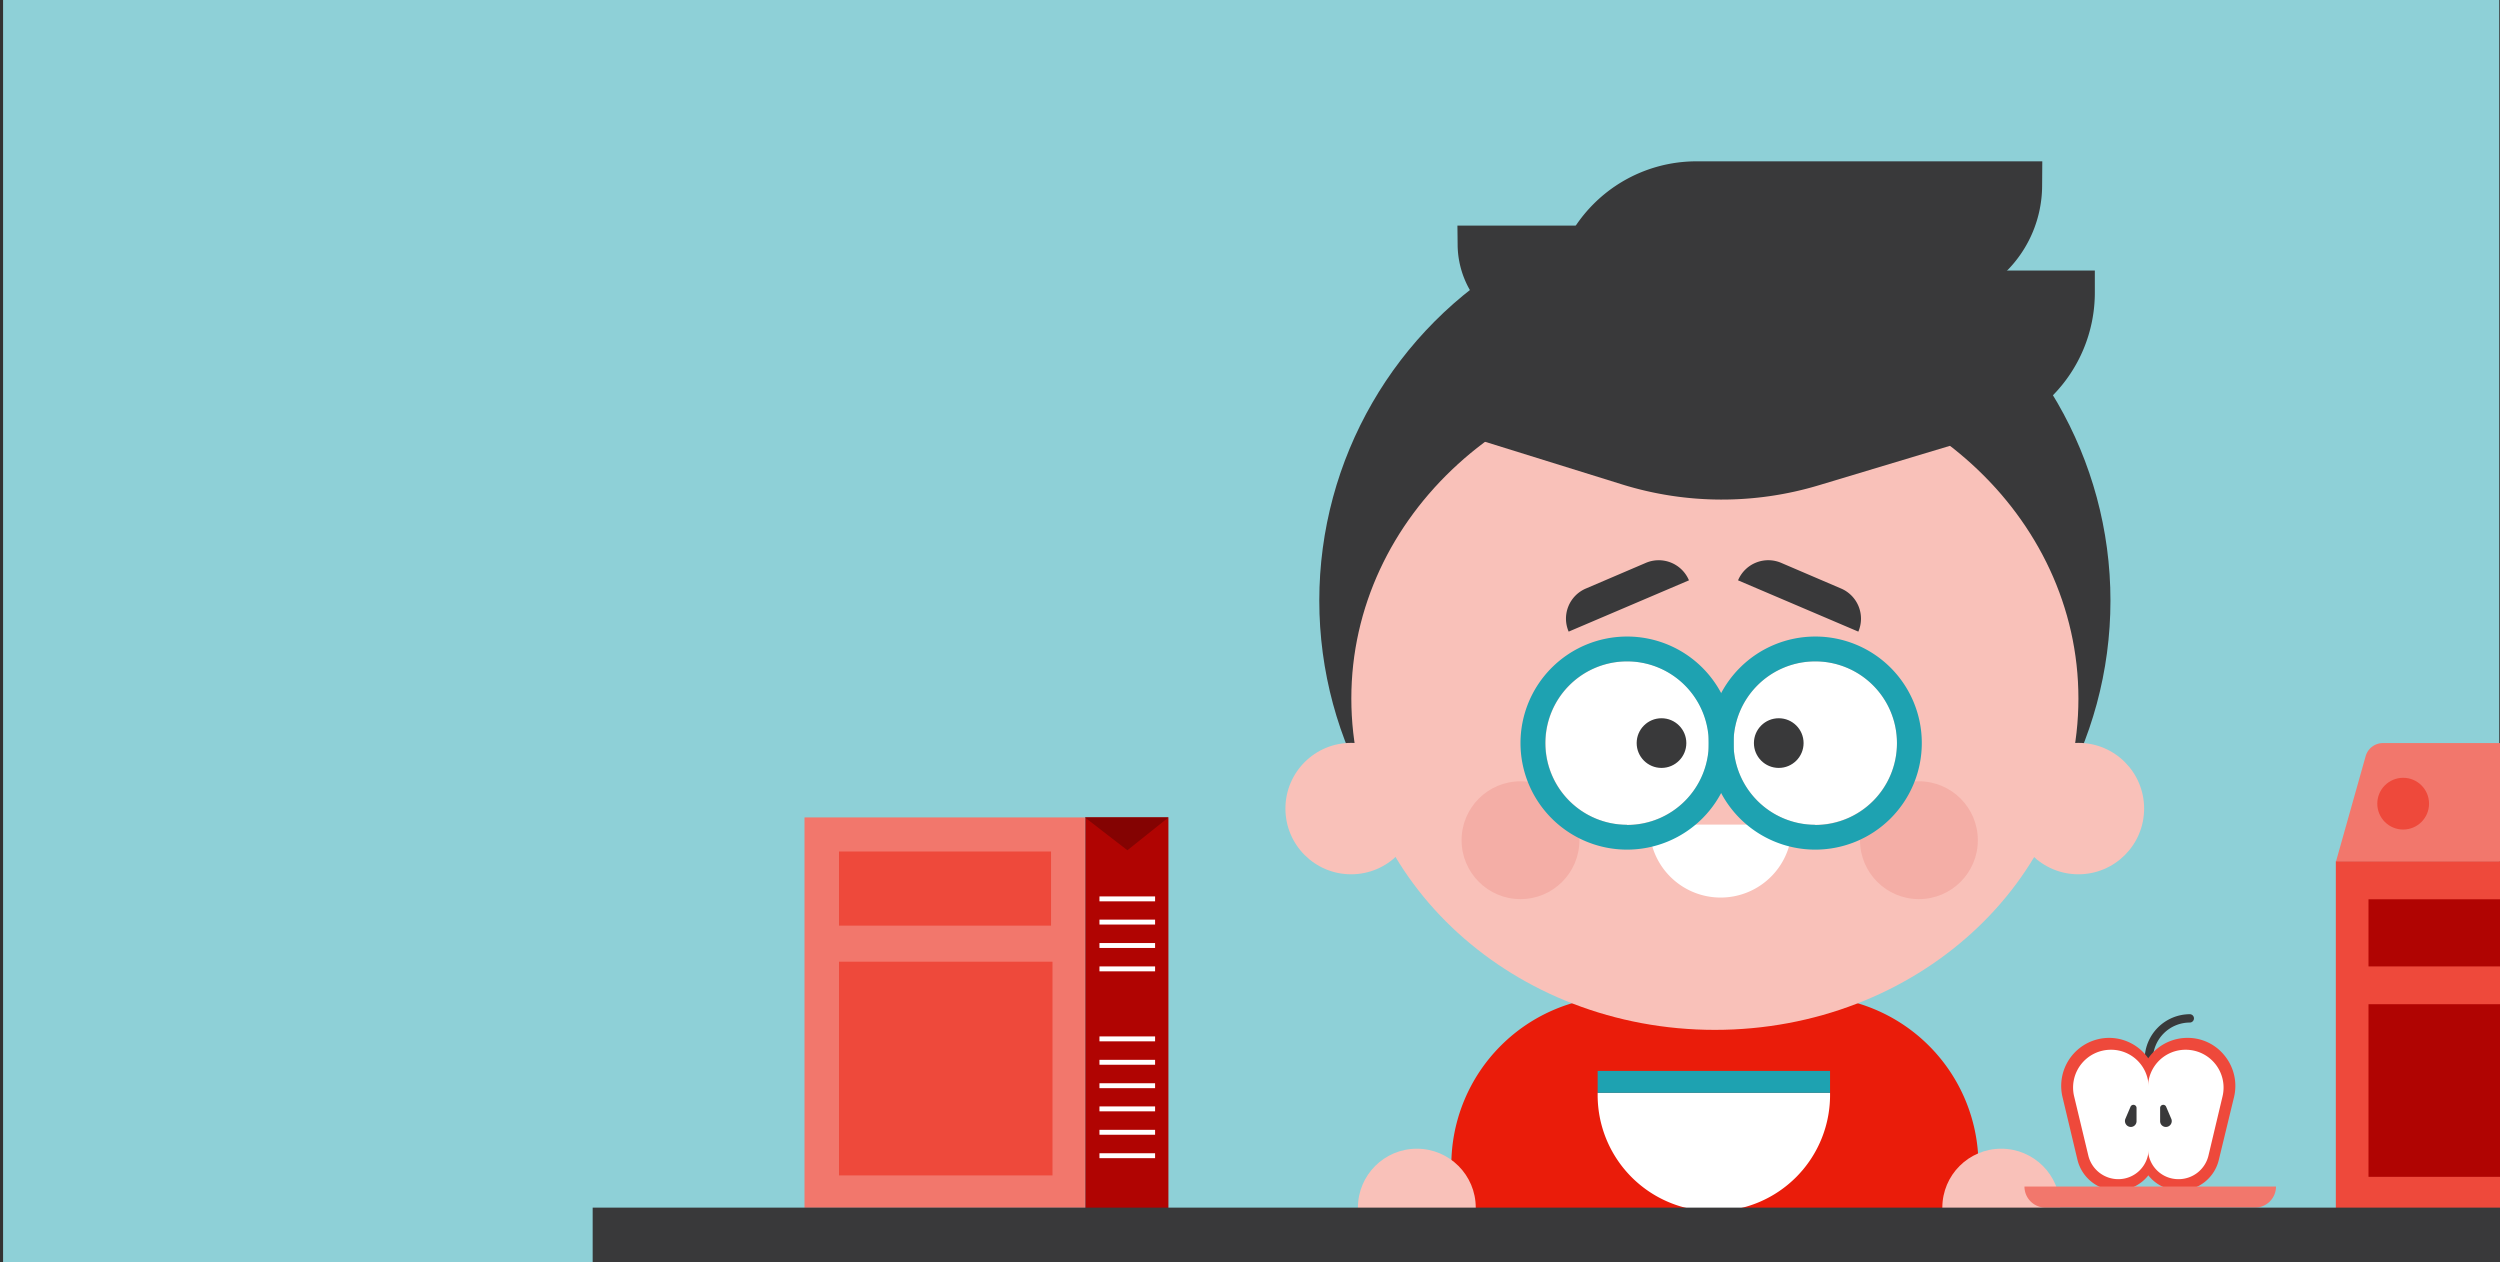 <svg xmlns="http://www.w3.org/2000/svg" viewBox="0 0 600 303" id="el_DF1iL0EuA"><rect x="0" y="0" width="600" height="303" fill="#333333" stroke="none"/><style>@-webkit-keyframes el_E9Auux6h3Qp_xRQSYO7Oi_Animation{54.44%{-webkit-transform: scale(1, 1);transform: scale(1, 1);}56.67%{-webkit-transform: scale(1, 0);transform: scale(1, 0);}58.89%{-webkit-transform: scale(1, 1);transform: scale(1, 1);}0%{-webkit-transform: scale(1, 1);transform: scale(1, 1);}100%{-webkit-transform: scale(1, 1);transform: scale(1, 1);}}@keyframes el_E9Auux6h3Qp_xRQSYO7Oi_Animation{54.44%{-webkit-transform: scale(1, 1);transform: scale(1, 1);}56.67%{-webkit-transform: scale(1, 0);transform: scale(1, 0);}58.89%{-webkit-transform: scale(1, 1);transform: scale(1, 1);}0%{-webkit-transform: scale(1, 1);transform: scale(1, 1);}100%{-webkit-transform: scale(1, 1);transform: scale(1, 1);}}@-webkit-keyframes el_uV6QSqnNlCY_T2-UofRbz_Animation{33.33%{-webkit-transform: rotate(0deg);transform: rotate(0deg);}35.56%{-webkit-transform: rotate(5deg);transform: rotate(5deg);}40%{-webkit-transform: rotate(5deg);transform: rotate(5deg);}42.22%{-webkit-transform: rotate(0deg);transform: rotate(0deg);}0%{-webkit-transform: rotate(0deg);transform: rotate(0deg);}100%{-webkit-transform: rotate(0deg);transform: rotate(0deg);}}@keyframes el_uV6QSqnNlCY_T2-UofRbz_Animation{33.33%{-webkit-transform: rotate(0deg);transform: rotate(0deg);}35.56%{-webkit-transform: rotate(5deg);transform: rotate(5deg);}40%{-webkit-transform: rotate(5deg);transform: rotate(5deg);}42.22%{-webkit-transform: rotate(0deg);transform: rotate(0deg);}0%{-webkit-transform: rotate(0deg);transform: rotate(0deg);}100%{-webkit-transform: rotate(0deg);transform: rotate(0deg);}}@-webkit-keyframes el_uV6QSqnNlCY_GZ5rAkLNE_Animation{33.33%{-webkit-transform: translate(0px, 0px);transform: translate(0px, 0px);}35.56%{-webkit-transform: translate(0px, -3px);transform: translate(0px, -3px);}40%{-webkit-transform: translate(0px, -3px);transform: translate(0px, -3px);}42.22%{-webkit-transform: translate(0px, 0px);transform: translate(0px, 0px);}0%{-webkit-transform: translate(0px, 0px);transform: translate(0px, 0px);}100%{-webkit-transform: translate(0px, 0px);transform: translate(0px, 0px);}}@keyframes el_uV6QSqnNlCY_GZ5rAkLNE_Animation{33.33%{-webkit-transform: translate(0px, 0px);transform: translate(0px, 0px);}35.56%{-webkit-transform: translate(0px, -3px);transform: translate(0px, -3px);}40%{-webkit-transform: translate(0px, -3px);transform: translate(0px, -3px);}42.22%{-webkit-transform: translate(0px, 0px);transform: translate(0px, 0px);}0%{-webkit-transform: translate(0px, 0px);transform: translate(0px, 0px);}100%{-webkit-transform: translate(0px, 0px);transform: translate(0px, 0px);}}@-webkit-keyframes el_n6yKtYz1-f4_15XOkzIe3_Animation{33.33%{-webkit-transform: rotate(0deg);transform: rotate(0deg);}35.56%{-webkit-transform: rotate(-5deg);transform: rotate(-5deg);}40%{-webkit-transform: rotate(-5deg);transform: rotate(-5deg);}42.22%{-webkit-transform: rotate(0deg);transform: rotate(0deg);}0%{-webkit-transform: rotate(0deg);transform: rotate(0deg);}100%{-webkit-transform: rotate(0deg);transform: rotate(0deg);}}@keyframes el_n6yKtYz1-f4_15XOkzIe3_Animation{33.33%{-webkit-transform: rotate(0deg);transform: rotate(0deg);}35.56%{-webkit-transform: rotate(-5deg);transform: rotate(-5deg);}40%{-webkit-transform: rotate(-5deg);transform: rotate(-5deg);}42.22%{-webkit-transform: rotate(0deg);transform: rotate(0deg);}0%{-webkit-transform: rotate(0deg);transform: rotate(0deg);}100%{-webkit-transform: rotate(0deg);transform: rotate(0deg);}}@-webkit-keyframes el_n6yKtYz1-f4_1SHSZ-szg_Animation{33.33%{-webkit-transform: translate(0px, 0px);transform: translate(0px, 0px);}35.56%{-webkit-transform: translate(0px, -3px);transform: translate(0px, -3px);}40%{-webkit-transform: translate(0px, -3px);transform: translate(0px, -3px);}42.22%{-webkit-transform: translate(0px, 0px);transform: translate(0px, 0px);}0%{-webkit-transform: translate(0px, 0px);transform: translate(0px, 0px);}100%{-webkit-transform: translate(0px, 0px);transform: translate(0px, 0px);}}@keyframes el_n6yKtYz1-f4_1SHSZ-szg_Animation{33.33%{-webkit-transform: translate(0px, 0px);transform: translate(0px, 0px);}35.56%{-webkit-transform: translate(0px, -3px);transform: translate(0px, -3px);}40%{-webkit-transform: translate(0px, -3px);transform: translate(0px, -3px);}42.22%{-webkit-transform: translate(0px, 0px);transform: translate(0px, 0px);}0%{-webkit-transform: translate(0px, 0px);transform: translate(0px, 0px);}100%{-webkit-transform: translate(0px, 0px);transform: translate(0px, 0px);}}#el_DF1iL0EuA *{-webkit-animation-duration: 3s;animation-duration: 3s;-webkit-animation-iteration-count: infinite;animation-iteration-count: infinite;-webkit-animation-timing-function: cubic-bezier(0, 0, 1, 1);animation-timing-function: cubic-bezier(0, 0, 1, 1);}#el_ud-ED78huT{fill: #8ed0d7;}#el_LxXBdNCk74{fill: #ea1c0a;}#el_6WsNT8AL9B{fill: #f9c1b9;}#el_djFsmHvXMD{fill: #f9c1b9;}#el_oJjE--gQzF{fill: #fff;}#el_y2d8ZeKW6o{fill: #1ea2b1;}#el_XwD0GoZsRw{fill: #b00402;}#el_k6nd1Mhmw7{fill: #f2776c;}#el_uPagynA8_o{fill: #fff;}#el_LcMrDN8LSb{fill: #fff;}#el_M7jCS9vsNs{fill: #fff;}#el_lxiDCiiXGE{fill: #fff;}#el_D6tgeVOcp-u{fill: #fff;}#el_t8-8nK0lCs1{fill: #fff;}#el_kCO-iKWcv0A{fill: #fff;}#el_081x8UZ7CXU{fill: #fff;}#el_bZReEV3wzV2{fill: #fff;}#el_ptLRrG9vbcX{fill: #fff;}#el__MyMeq10lAP{fill: #ee493b;}#el_IcpL7V5qGNO{fill: #ee493b;}#el_IjJC_InfTE2{fill: #840302;}#el_MfcbMIsaX0G{fill: #ee493b;}#el_wzaC3GgxQV7{fill: #f2776c;}#el_NWHJkgqIyMC{fill: #ee493b;}#el_qOkDt9ygkpV{fill: #b00402;}#el_K6BFWqG7NFV{fill: #b00402;}#el_fOr0VypFpzf{fill: #39393a;}#el_M0iC6awUSzP{fill: #ee493b;}#el_m8Mq47mB7Rq{fill: #ee493b;}#el_tJqIv-_LfdF{fill: #fff;}#el_8__oiTOOGz3{fill: #39393a;}#el_bBAjodJZBMk{fill: #fff;}#el_8TvhHhxy-Cu{fill: #39393a;}#el_2MdCi_JcVAn{fill: #f2776c;}#el_sOXuBQnlM6O{fill: #39393a;}#el_jRns3yypOLA{fill: #39393a;}#el_ESpUXDGZ_eS{fill: #f9c1b9;}#el_xJmrG_8W_La{fill: #f9c1b9;}#el_p8gs7sRyxnB{fill: #f9c1b9;}#el_RpN5cnmCby_{fill: #f4aea6;}#el_lVLzQyi7wmV{fill: #f4aea6;}#el_DB3cVoepUxu{fill: #fff;}#el_rdl4msbV_83{fill: #39393a;}#el_TsUVwMYXWTO{fill: #39393a;}#el_Q1_8GmCrscf{fill: #39393a;}#el_JCqs8X39tBV{fill: #39393a;}#el_K69bctceJdt{fill: #fff;}#el_K0zxpLhCga_{fill: #fff;}#el_t6WbF2v0bfU{fill: #1ea2b1;}#el_Q-elK-wXLED{fill: #1ea2b1;}#el_XwCKQ6-uWRZ{fill: #39393a;}#el__VaTtbuEZED{fill: #39393a;}#el_chzx4BRdg2d{fill: #39393a;}#el_vMzU_V2dIbL{fill: #39393a;}#el_n6yKtYz1-f4_1SHSZ-szg{-webkit-animation-name: el_n6yKtYz1-f4_1SHSZ-szg_Animation;animation-name: el_n6yKtYz1-f4_1SHSZ-szg_Animation;-webkit-transform-origin: 50% 50%;transform-origin: 50% 50%;transform-box: fill-box;-webkit-transform: translate(0px, 0px);transform: translate(0px, 0px);}#el_n6yKtYz1-f4_15XOkzIe3{-webkit-animation-name: el_n6yKtYz1-f4_15XOkzIe3_Animation;animation-name: el_n6yKtYz1-f4_15XOkzIe3_Animation;-webkit-transform-origin: 50% 50%;transform-origin: 50% 50%;transform-box: fill-box;-webkit-transform: rotate(0deg);transform: rotate(0deg);}#el_uV6QSqnNlCY_GZ5rAkLNE{-webkit-animation-name: el_uV6QSqnNlCY_GZ5rAkLNE_Animation;animation-name: el_uV6QSqnNlCY_GZ5rAkLNE_Animation;-webkit-transform-origin: 50% 50%;transform-origin: 50% 50%;transform-box: fill-box;-webkit-transform: translate(0px, 0px);transform: translate(0px, 0px);}#el_uV6QSqnNlCY_T2-UofRbz{-webkit-animation-name: el_uV6QSqnNlCY_T2-UofRbz_Animation;animation-name: el_uV6QSqnNlCY_T2-UofRbz_Animation;-webkit-transform-origin: 50% 50%;transform-origin: 50% 50%;transform-box: fill-box;-webkit-transform: rotate(0deg);transform: rotate(0deg);}#el_E9Auux6h3Qp_xRQSYO7Oi{-webkit-animation-name: el_E9Auux6h3Qp_xRQSYO7Oi_Animation;animation-name: el_E9Auux6h3Qp_xRQSYO7Oi_Animation;-webkit-transform-origin: 50% 50%;transform-origin: 50% 50%;transform-box: fill-box;-webkit-transform: scale(1, 1);transform: scale(1, 1);}</style><title>DESKTOP_header_cap1_SVGATOR</title><g id="el_-C5ACK5SQK"><g id="el_zJL6MDfJht" data-name="Layer 1"><g id="el_MJACtNwZOW" data-name="Layer 1"><rect x="0.74" width="599.08" height="303.48" id="el_ud-ED78huT"/></g><path d="M434.28,239.09H388.86a40.55,40.55,0,0,0-40.54,40.54v40.21H474.83V279.63A40.58,40.58,0,0,0,434.28,239.09Z" id="el_LxXBdNCk74"/><circle cx="480.3" cy="289.83" r="14.14" id="el_6WsNT8AL9B"/><circle cx="340.04" cy="289.83" r="14.14" id="el_djFsmHvXMD"/><path d="M383.44,262.29a27.89,27.89,0,1,0,55.77,0" id="el_oJjE--gQzF"/><rect x="383.44" y="257.02" width="55.77" height="5.27" id="el_y2d8ZeKW6o"/><rect x="260.47" y="196.18" width="19.95" height="94" id="el_XwD0GoZsRw"/><rect x="193.08" y="196.18" width="67.3" height="93.7" id="el_k6nd1Mhmw7"/><rect x="263.87" y="215.14" width="13.35" height="1.18" id="el_uPagynA8_o"/><rect x="263.87" y="220.71" width="13.35" height="1.18" id="el_LcMrDN8LSb"/><rect x="263.87" y="226.33" width="13.35" height="1.18" id="el_M7jCS9vsNs"/><rect x="263.87" y="231.94" width="13.35" height="1.18" id="el_lxiDCiiXGE"/><rect x="263.87" y="248.74" width="13.35" height="1.18" id="el_D6tgeVOcp-u"/><rect x="263.87" y="254.36" width="13.35" height="1.18" id="el_t8-8nK0lCs1"/><rect x="263.87" y="259.98" width="13.35" height="1.18" id="el_kCO-iKWcv0A"/><rect x="263.87" y="265.54" width="13.35" height="1.18" id="el_081x8UZ7CXU"/><rect x="263.87" y="271.16" width="13.35" height="1.18" id="el_bZReEV3wzV2"/><rect x="263.87" y="276.78" width="13.35" height="1.18" id="el_ptLRrG9vbcX"/><rect x="201.36" y="230.81" width="51.24" height="51.29" id="el__MyMeq10lAP"/><rect x="201.36" y="204.36" width="50.89" height="17.79" id="el_IcpL7V5qGNO"/><polygon points="260.38 196.18 270.57 204.06 280.43 196.18 260.38 196.18" id="el_IjJC_InfTE2"/><rect x="560.6" y="206.67" width="56.06" height="83.46" id="el_MfcbMIsaX0G"/><path d="M605.48,178.34H571.89a4.31,4.31,0,0,0-4.14,3.16l-7.1,25.22h56.07l-7.1-25.22A4.31,4.31,0,0,0,605.48,178.34Z" id="el_wzaC3GgxQV7"/><circle cx="576.76" cy="192.88" r="6.21" id="el_NWHJkgqIyMC"/><rect x="568.44" y="241.01" width="40.25" height="41.43" id="el_qOkDt9ygkpV"/><rect x="568.44" y="215.83" width="40.25" height="16.11" id="el_K6BFWqG7NFV"/><path d="M515.72,255.3a1,1,0,0,1-1-1,10.88,10.88,0,0,1,10.83-10.89,1,1,0,1,1,0,2,8.89,8.89,0,0,0-8.86,8.87A1,1,0,0,1,515.72,255.3Z" id="el_fOr0VypFpzf"/><path d="M523.16,285.74a9.67,9.67,0,0,1-9.66-9.65V260.57A11.49,11.49,0,0,1,525,249.09a11.32,11.32,0,0,1,9,4.38,11.51,11.51,0,0,1,2.17,9.81l-3.65,15.07A9.59,9.59,0,0,1,523.16,285.74ZM525,253.08a7.54,7.54,0,0,0-7.53,7.54v15.52a5.67,5.67,0,0,0,11.18,1.33l3.65-15.08a7.48,7.48,0,0,0-1.38-6.4A7.36,7.36,0,0,0,525,253.08Z" id="el_M0iC6awUSzP"/><path d="M508,285.74a9.68,9.68,0,0,1-9.41-7.39L495,263.28a11.53,11.53,0,0,1,11.18-14.19,11.49,11.49,0,0,1,11.48,11.48v15.52A9.59,9.59,0,0,1,508,285.74Zm-1.83-32.66a7.48,7.48,0,0,0-7.29,9.26l3.65,15.08a5.67,5.67,0,0,0,11.18-1.33V260.57A7.56,7.56,0,0,0,506.21,253.08Z" id="el_m8Mq47mB7Rq"/><path d="M522.82,283h0a7.28,7.28,0,0,1-7.3-7.29V261a9,9,0,0,1,9.07-9.06h0a9.08,9.08,0,0,1,8.82,11.18L530,277.47A7.37,7.37,0,0,1,522.82,283Z" id="el_tJqIv-_LfdF"/><path d="M519.81,270.47h0a1.38,1.38,0,0,1-1.38-1.38v-3.2a.75.75,0,0,1,1.43-.3l1.28,3A1.41,1.41,0,0,1,519.81,270.47Z" id="el_8__oiTOOGz3"/><path d="M508.38,283h0a7.27,7.27,0,0,0,7.29-7.29V261a9,9,0,0,0-9.06-9.06h0a9.07,9.07,0,0,0-8.82,11.18l3.45,14.39A7.41,7.41,0,0,0,508.38,283Z" id="el_bBAjodJZBMk"/><path d="M511.39,270.47h0a1.38,1.38,0,0,0,1.38-1.38v-3.2a.75.75,0,0,0-1.43-.3l-1.28,3A1.43,1.43,0,0,0,511.39,270.47Z" id="el_8TvhHhxy-Cu"/><path d="M546.27,284.76h-60.4a5.06,5.06,0,0,0,5.07,5.07h50.3a5.06,5.06,0,0,0,5-5.07Z" id="el_2MdCi_JcVAn"/><rect x="142.24" y="289.83" width="508.08" height="30.05" id="el_sOXuBQnlM6O"/></g><g id="el_m1ZLK9wTUnM" data-name="Layer 3"><circle cx="411.57" cy="144.15" r="94.94" id="el_jRns3yypOLA"/><ellipse cx="411.57" cy="167.65" rx="87.25" ry="79.52" id="el_ESpUXDGZ_eS"/><circle cx="498.82" cy="194.06" r="15.77" id="el_xJmrG_8W_La"/><circle cx="324.27" cy="194.06" r="15.77" id="el_p8gs7sRyxnB"/><circle cx="460.54" cy="201.65" r="14.14" id="el_RpN5cnmCby_"/><circle cx="364.92" cy="201.65" r="14.14" id="el_lVLzQyi7wmV"/><path d="M430.05,197.9a17.1,17.1,0,1,1-34.19,0" id="el_DB3cVoepUxu"/><path d="M502.76,64.93H386.64a32.34,32.34,0,0,0-32.31,32.32v8.18H467.59a35.2,35.2,0,0,0,35.17-35.18Z" id="el_rdl4msbV_83"/><path d="M490.15,38.72h-83A34.88,34.88,0,0,0,372.26,73.6H461a29.13,29.13,0,0,0,29.11-29.11Z" id="el_TsUVwMYXWTO"/><path d="M349.74,54.14H413a26.63,26.63,0,0,1,26.61,26.61H372a22.18,22.18,0,0,1-22.17-22.17l-.05-4.44Z" id="el_Q1_8GmCrscf"/><path d="M354.33,105.38l35,10.89a80.6,80.6,0,0,0,47.2.19l36.56-11L413.79,99Z" id="el_JCqs8X39tBV"/></g><g id="el_KindHYsgx-5" data-name="Layer 2"><circle cx="435.66" cy="178.34" r="19.61" id="el_K69bctceJdt"/><circle cx="390.54" cy="178.34" r="19.61" id="el_K0zxpLhCga_"/><path d="M435.66,152.77a25.57,25.57,0,1,0,25.57,25.57A25.54,25.54,0,0,0,435.66,152.77Zm0,45.18a19.61,19.61,0,1,1,19.61-19.61A19.6,19.6,0,0,1,435.66,198Z" id="el_t6WbF2v0bfU"/><path d="M390.49,152.77a25.57,25.57,0,1,0,25.57,25.57A25.55,25.55,0,0,0,390.49,152.77Zm0,45.18a19.61,19.61,0,1,1,19.61-19.61A19.6,19.6,0,0,1,390.49,198Z" id="el_Q-elK-wXLED"/></g></g><g id="el_n6yKtYz1-f4_1SHSZ-szg" data-animator-group="true" data-animator-type="0"><g id="el_n6yKtYz1-f4_15XOkzIe3" data-animator-group="true" data-animator-type="1"><g id="el_n6yKtYz1-f4" data-name="eyebrow 1"><path d="M395,135.09l-14.39,6.16a7.85,7.85,0,0,0-4.13,10.34h0l28.87-12.31h0A7.87,7.87,0,0,0,395,135.09Z" id="el_XwCKQ6-uWRZ"/></g></g></g><g id="el_uV6QSqnNlCY_GZ5rAkLNE" data-animator-group="true" data-animator-type="0"><g id="el_uV6QSqnNlCY_T2-UofRbz" data-animator-group="true" data-animator-type="1"><g id="el_uV6QSqnNlCY" data-name="eyebrow 2"><path d="M427.49,135.09l14.38,6.16A7.87,7.87,0,0,1,446,151.59h0l-28.87-12.31h0A7.87,7.87,0,0,1,427.49,135.09Z" id="el__VaTtbuEZED"/></g></g></g><g id="el_E9Auux6h3Qp_xRQSYO7Oi" data-animator-group="true" data-animator-type="2"><g id="el_E9Auux6h3Qp"><circle cx="398.76" cy="178.34" r="5.96" id="el_chzx4BRdg2d"/><circle cx="426.9" cy="178.34" r="5.96" id="el_vMzU_V2dIbL"/></g></g><script>(function(){var a=document.querySelector('#el_DF1iL0EuA'),b=a.querySelectorAll('style'),c=function(d){b.forEach(function(f){var g=f.textContent;g&amp;&amp;(f.textContent=g.replace(/transform-box:[^;\r\n]*/gi,'transform-box: '+d))})};c('initial'),window.requestAnimationFrame(function(){return c('fill-box')})})();</script></svg>